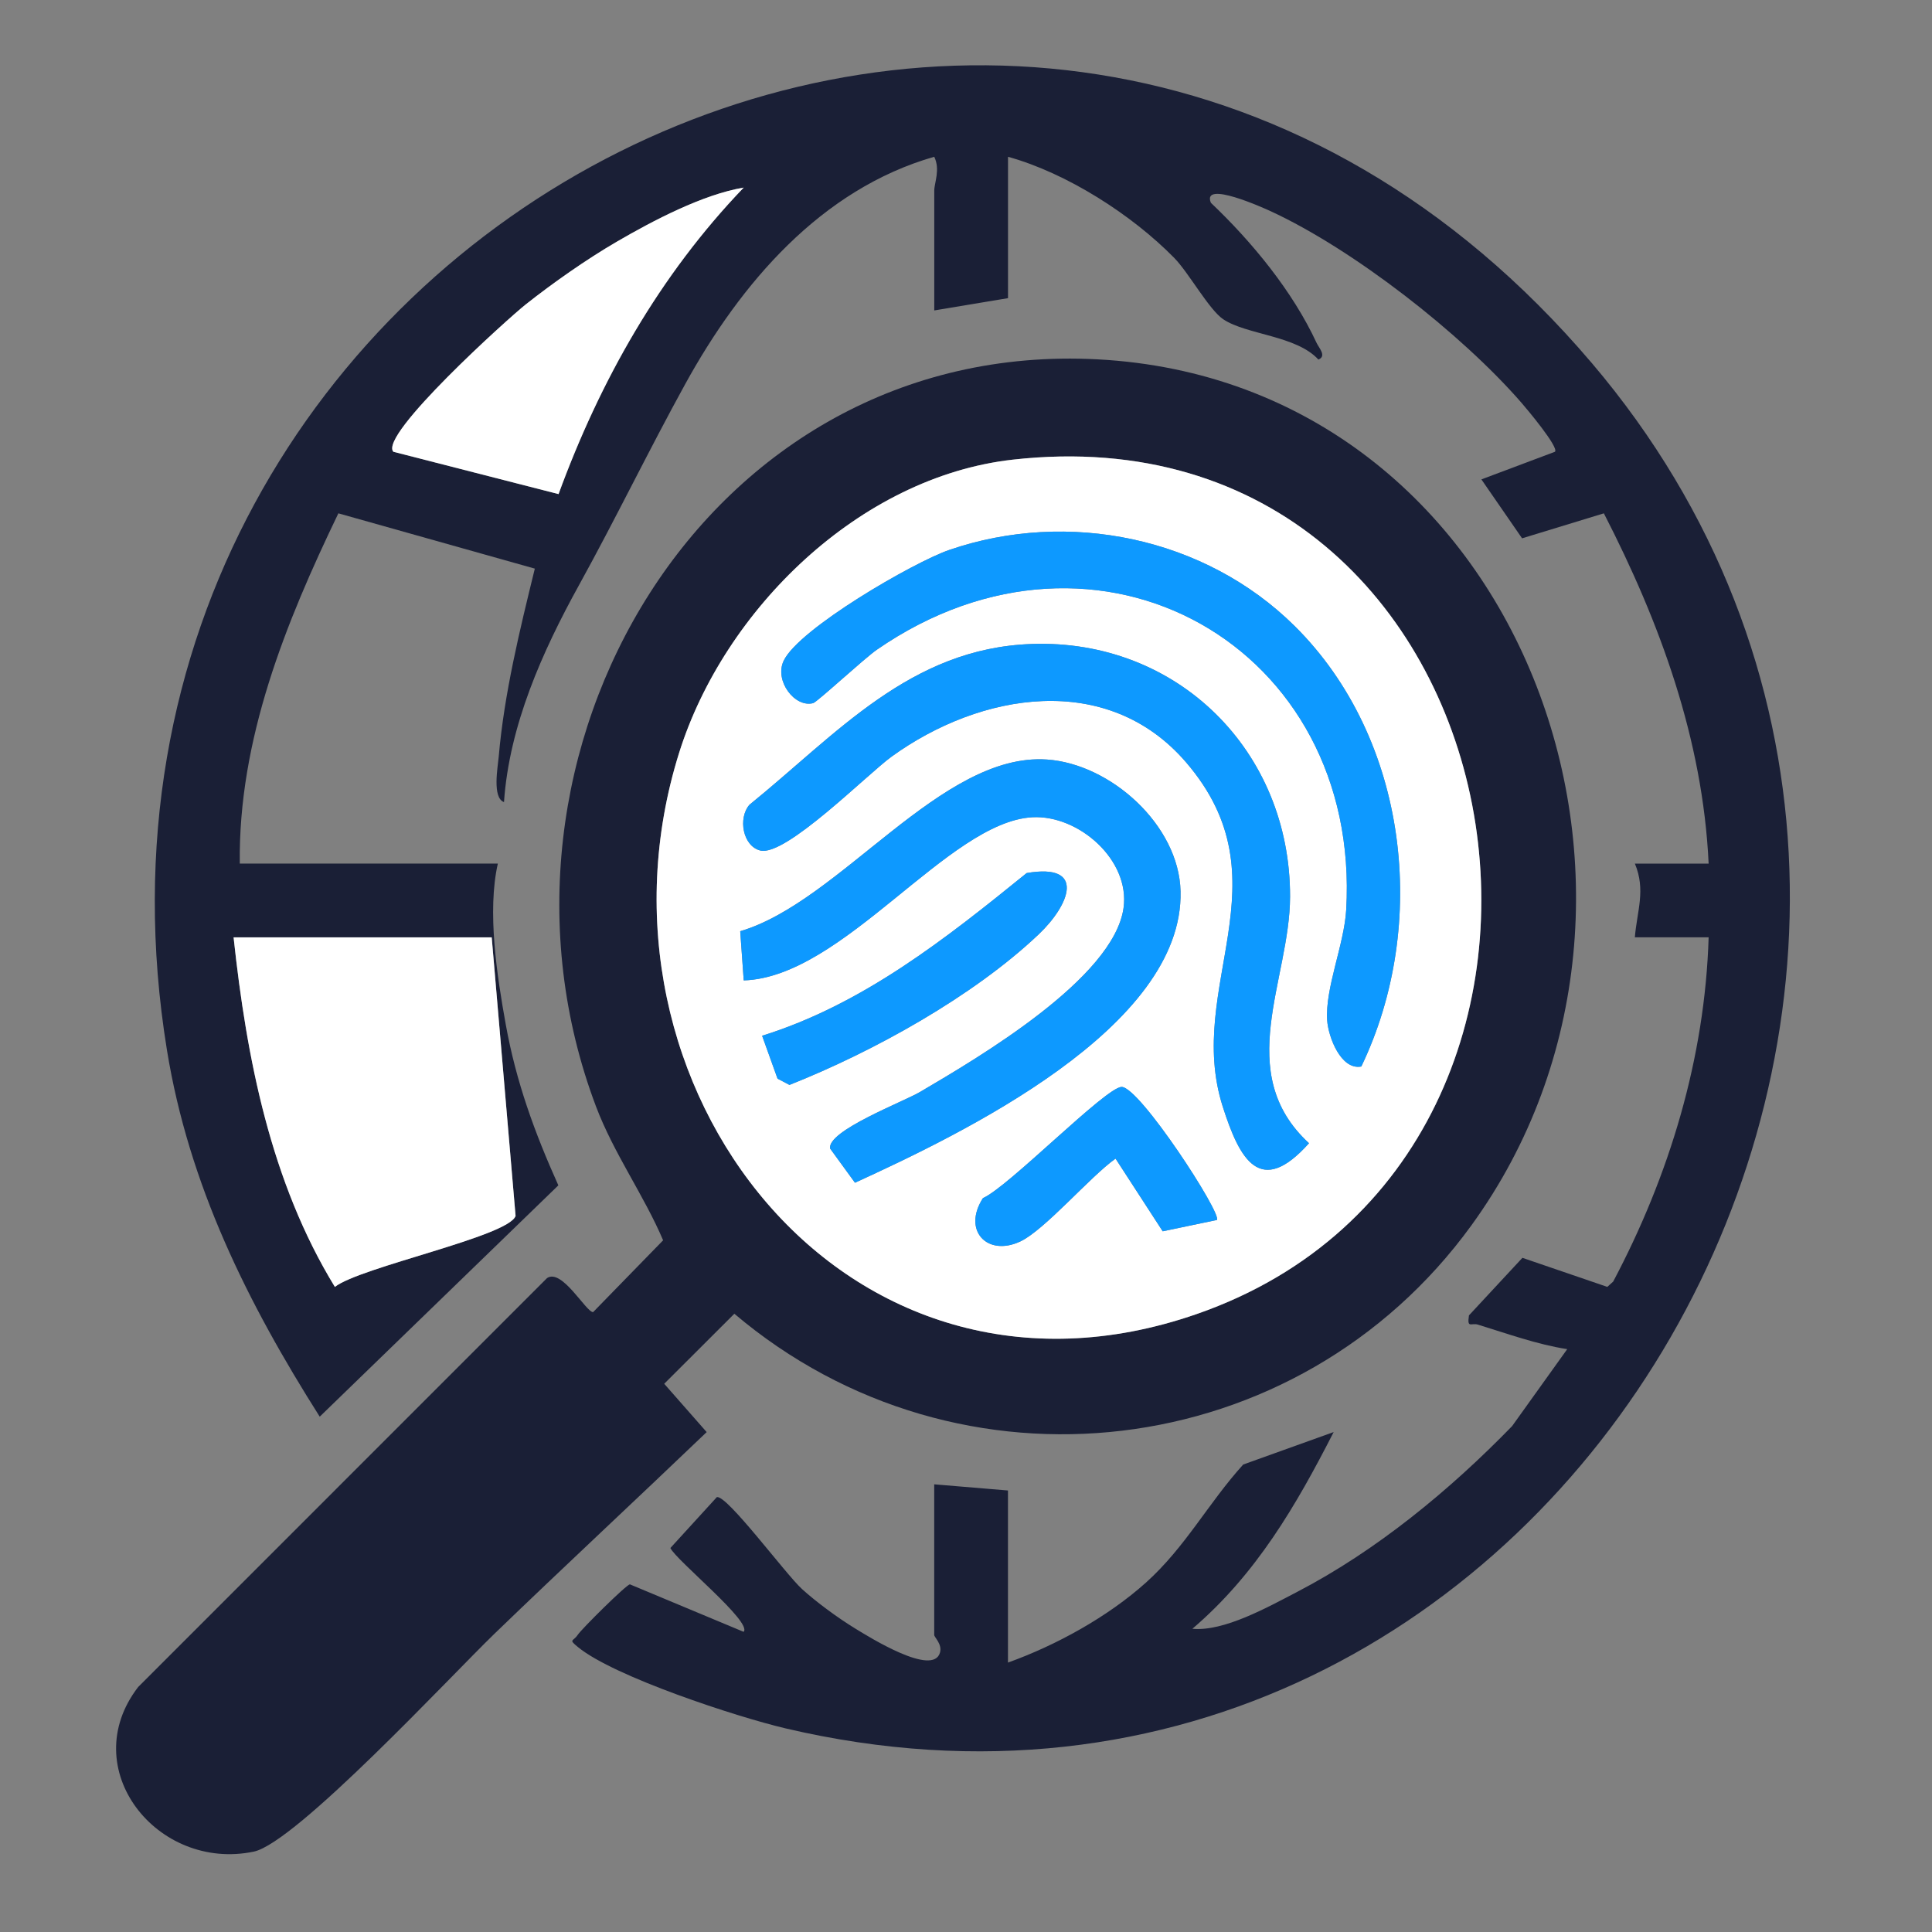 <?xml version="1.0" encoding="UTF-8"?>
<svg id="katman_1" xmlns="http://www.w3.org/2000/svg" version="1.1" viewBox="0 0 1080 1080">
  <rect x="0" y="0" width="1080" height="1080" fill="#808080" stroke="none"/>
  <!-- Generator: Adobe Illustrator 29.6.0, SVG Export Plug-In . SVG Version: 2.1.1 Build 207)  -->
  <defs>
    <style>
      .st0 {
        fill: #1a1f36;
      }

      .st1 {
        fill: #0d99ff;
      }

      .st2 {
        fill: #fff;
      }
    </style>
  </defs>
  <path class="st0" d="M278.3,482.75c-6.05,26.64-.49,62.78,4.44,90.04,5.78,32.03,16.12,60.35,29.38,89.83l-133.39,129.31c-40.38-63.71-73.15-129.5-85.41-204.94C18.71,127.95,576.91-164.96,889.74,202.85c282.77,332.47-14.93,865.73-450.67,763.31-26.91-6.32-95.86-28.85-116.02-45.46-5.43-4.47-2.68-2.94-.12-6.78,2.3-3.44,27.17-28.09,29.19-28.26l63.57,26.54c5.08-5.37-37.64-39.87-40.94-46.85l25.99-28.47c5.87-1.04,38.42,43.04,47.54,51.36,8.1,7.39,20.18,16.22,29.56,21.97,8.23,5.04,43.91,27.34,47.64,13.52,1.28-4.73-3.25-8.47-3.25-9.81v-84.17l41.23,3.44v96.2c27.03-9.7,55.83-25.57,77.2-44.77,22.01-19.78,34.86-44.5,54.31-65.94l50.56-18.15c-21,41.13-43.35,79.53-78.98,109.97,17.59,1.66,41.96-11.99,58.46-20.56,44.46-23.11,85.51-56.97,120.27-92.74l30.81-43.02c-16.86-2.6-33.59-8.69-49.92-13.7-3.78-1.16-6.15,2.39-5.01-5.17l29.88-32.17,47.46,16.24,3.28-2.96c31.44-59.36,51.3-124.92,53.36-192.46h-41.25c1.25-14.9,6.2-26.37.02-41.19h41.23c-3.27-69.55-27.18-134.75-58.57-195.81l-45.72,13.97-22.74-32.94,41.13-15.45c2.33-2.47-15.89-24.12-18.84-27.51-33.57-38.58-93.94-85.71-140.3-107.06-3.11-1.43-38.54-17.53-33.21-4.6,22.99,21.84,45.72,49.45,59.1,78.34,1.29,2.78,5.77,7.35,1.01,9.3-12.32-13.48-40.06-13.82-53.11-22.47-7.99-5.3-19.36-26.09-27.48-34.36-23.71-24.17-60.1-47.45-92.92-56.53v79.02l-41.23,6.87v-66.99c0-4.34,3.48-11.72-.02-18.91-63.33,18.15-108.22,70.78-139.19,127.05-20.58,37.4-38.8,75.13-59.38,112.4-20.49,37.09-39,78.45-41.93,121.28-6.71-2.34-3.44-19.73-2.96-25.31,3.06-35.37,11.78-70.88,20.19-105.19l-109.82-30.91c-29.5,61.23-55.95,126.42-55.11,195.79h144.29-.03ZM415.73,104.87c-22.81,3.82-50.58,18.4-71.02,30.3-16.77,9.76-35.61,22.97-50.85,35.04-9.71,7.68-82.23,73.09-73.96,82.33l92.34,23.66c23.22-63.5,56.57-122.46,103.5-171.33h-.01ZM274.87,523.98h-144.29c7.29,67.66,20.72,136.73,56.62,195.41,14.06-11.09,97.31-28.23,101.01-39.7l-13.34-155.71Z"/>
  <path class="st0" d="M276.16,913.52c-23.71,22.88-110.73,116.67-134.34,121.56-53.91,11.17-99.77-46.35-64.58-92.04l228.57-228.59c8.33-5.57,21.78,19.04,25.74,19.04l39.14-40.15c-10.56-24.9-27.58-48.54-37.51-74.8-74.24-196.33,60.65-429.18,280.25-417.67,237.71,12.46,342.33,300.66,209.03,484.21-96.93,133.47-286.1,155.92-411.95,49.31l-39.21,39.15,23.74,27.01c-39.47,37.79-79.61,75.06-118.9,112.98h.02ZM566.13,256.95c-85.63,9.63-161.4,83.85-186.51,163.92-58.12,185.31,93.23,382.01,289.56,313.61,257.66-89.76,186.72-510.11-103.05-477.53h0Z"/>
  <path class="st2" d="M274.87,523.98l13.34,155.71c-3.7,11.47-86.95,28.61-101.01,39.7-35.9-58.68-49.34-127.75-56.62-195.41h144.29Z"/>
  <path class="st2" d="M415.73,104.87c-46.93,48.87-80.27,107.82-103.5,171.33l-92.34-23.66c-8.27-9.24,64.26-74.65,73.96-82.33,15.24-12.06,34.08-25.28,50.85-35.04,20.44-11.9,48.21-26.48,71.02-30.3h.01Z"/>
  <path class="st2" d="M566.13,256.95c289.77-32.58,360.7,387.76,103.05,477.53-196.33,68.4-347.68-128.3-289.56-313.61,25.11-80.07,100.88-154.29,186.51-163.92ZM723.73,349.96c-50.08-49.62-126.63-65.35-193.04-42.56-20.03,6.87-84.26,44.12-92.65,62.04-5.23,11.16,6.25,26.3,16.51,23.62,2.25-.59,28.57-25,35.69-29.92,123.85-85.54,270.86-1.54,262.29,145.51-1.13,19.32-11.84,43.75-10.64,61.65.62,9.34,7.69,28.06,19.09,25.89,38.09-79.23,26.28-183.28-37.25-246.23h0ZM576.59,359.99c-67.91,2.42-108.82,50.32-157.65,89.87-6.49,7.46-3.75,23.15,6.08,25.58,14.16,3.5,59.87-42.72,73.44-52.53,49.67-35.89,120.62-47.88,164.55,3.23,56.95,66.25-.98,125.21,20.51,192.49,9.48,29.69,20.98,50.91,48.22,20.43-42.75-39.3-10.7-91.28-10.59-137.79.18-81.38-62.91-144.2-144.57-141.29h.01ZM477.93,661.15c59.21-27.14,183.86-86.62,182-162.94-.9-36.99-39.05-71.16-74.64-73.64-59.29-4.13-115.65,79.56-171.51,95.97l1.96,27.5c55.78-1.72,114.09-88.62,161.32-91.2,25.85-1.41,54.78,23.87,51,50.75-5.53,39.32-81.14,83.63-113.84,102.85-9.34,5.49-52.02,21.71-50.18,31.61l13.88,19.08v.02ZM426.03,578.99l8.62,23.98,6.67,3.51c46.8-18.54,102.72-49.46,139.34-84.2,17.37-16.48,26.68-39.96-6.74-34.24-45.08,36.54-91.5,73.36-147.88,90.95h-.01ZM680.27,681.97c2.74-3.76-43.21-74.38-53.27-74.37-8.73,0-63.44,56.08-77.53,62.14-11.66,18.12,2.4,32.85,20.78,24.3,13.66-6.35,39.23-36.38,53.34-46.36l26.36,40.63,30.31-6.33h.01Z"/>
  <path class="st1" d="M576.59,359.99c81.66-2.91,144.75,59.9,144.57,141.29-.11,46.51-32.16,98.49,10.59,137.79-27.24,30.48-38.74,9.25-48.22-20.43-21.49-67.29,36.43-126.25-20.51-192.49-43.94-51.11-114.88-39.13-164.55-3.23-13.58,9.81-59.28,56.03-73.44,52.53-9.83-2.43-12.57-18.11-6.08-25.58,48.83-39.54,89.74-87.45,157.65-89.87h-.01Z"/>
  <path class="st1" d="M723.73,349.96c63.53,62.95,75.33,167,37.25,246.23-11.4,2.18-18.47-16.55-19.09-25.89-1.19-17.9,9.52-42.32,10.64-61.65,8.57-147.05-138.44-231.05-262.29-145.51-7.12,4.92-33.43,29.33-35.69,29.92-10.25,2.68-21.73-12.46-16.51-23.62,8.39-17.92,72.63-55.16,92.65-62.04,66.41-22.8,142.96-7.07,193.04,42.56h0Z"/>
  <path class="st1" d="M477.93,661.15l-13.88-19.08c-1.84-9.9,40.84-26.12,50.18-31.61,32.7-19.23,108.31-63.53,113.84-102.85,3.78-26.89-25.16-52.17-51-50.75-47.24,2.58-105.54,89.47-161.32,91.2l-1.96-27.5c55.85-16.4,112.22-100.1,171.51-95.97,35.6,2.48,73.75,36.65,74.64,73.64,1.86,76.32-122.8,135.8-182,162.94v-.02Z"/>
  <path class="st1" d="M426.03,578.99c56.38-17.59,102.8-54.41,147.88-90.95,33.43-5.72,24.11,17.75,6.74,34.24-36.62,34.75-92.54,65.66-139.34,84.2l-6.67-3.51-8.62-23.98h0Z"/>
  <path class="st1" d="M680.27,681.97l-30.31,6.33-26.36-40.63c-14.11,9.98-39.69,40-53.34,46.36-18.39,8.55-32.44-6.18-20.78-24.3,14.09-6.06,68.8-62.13,77.53-62.14,10.06-.01,56.01,70.61,53.27,74.37h-.01Z"/>
</svg>